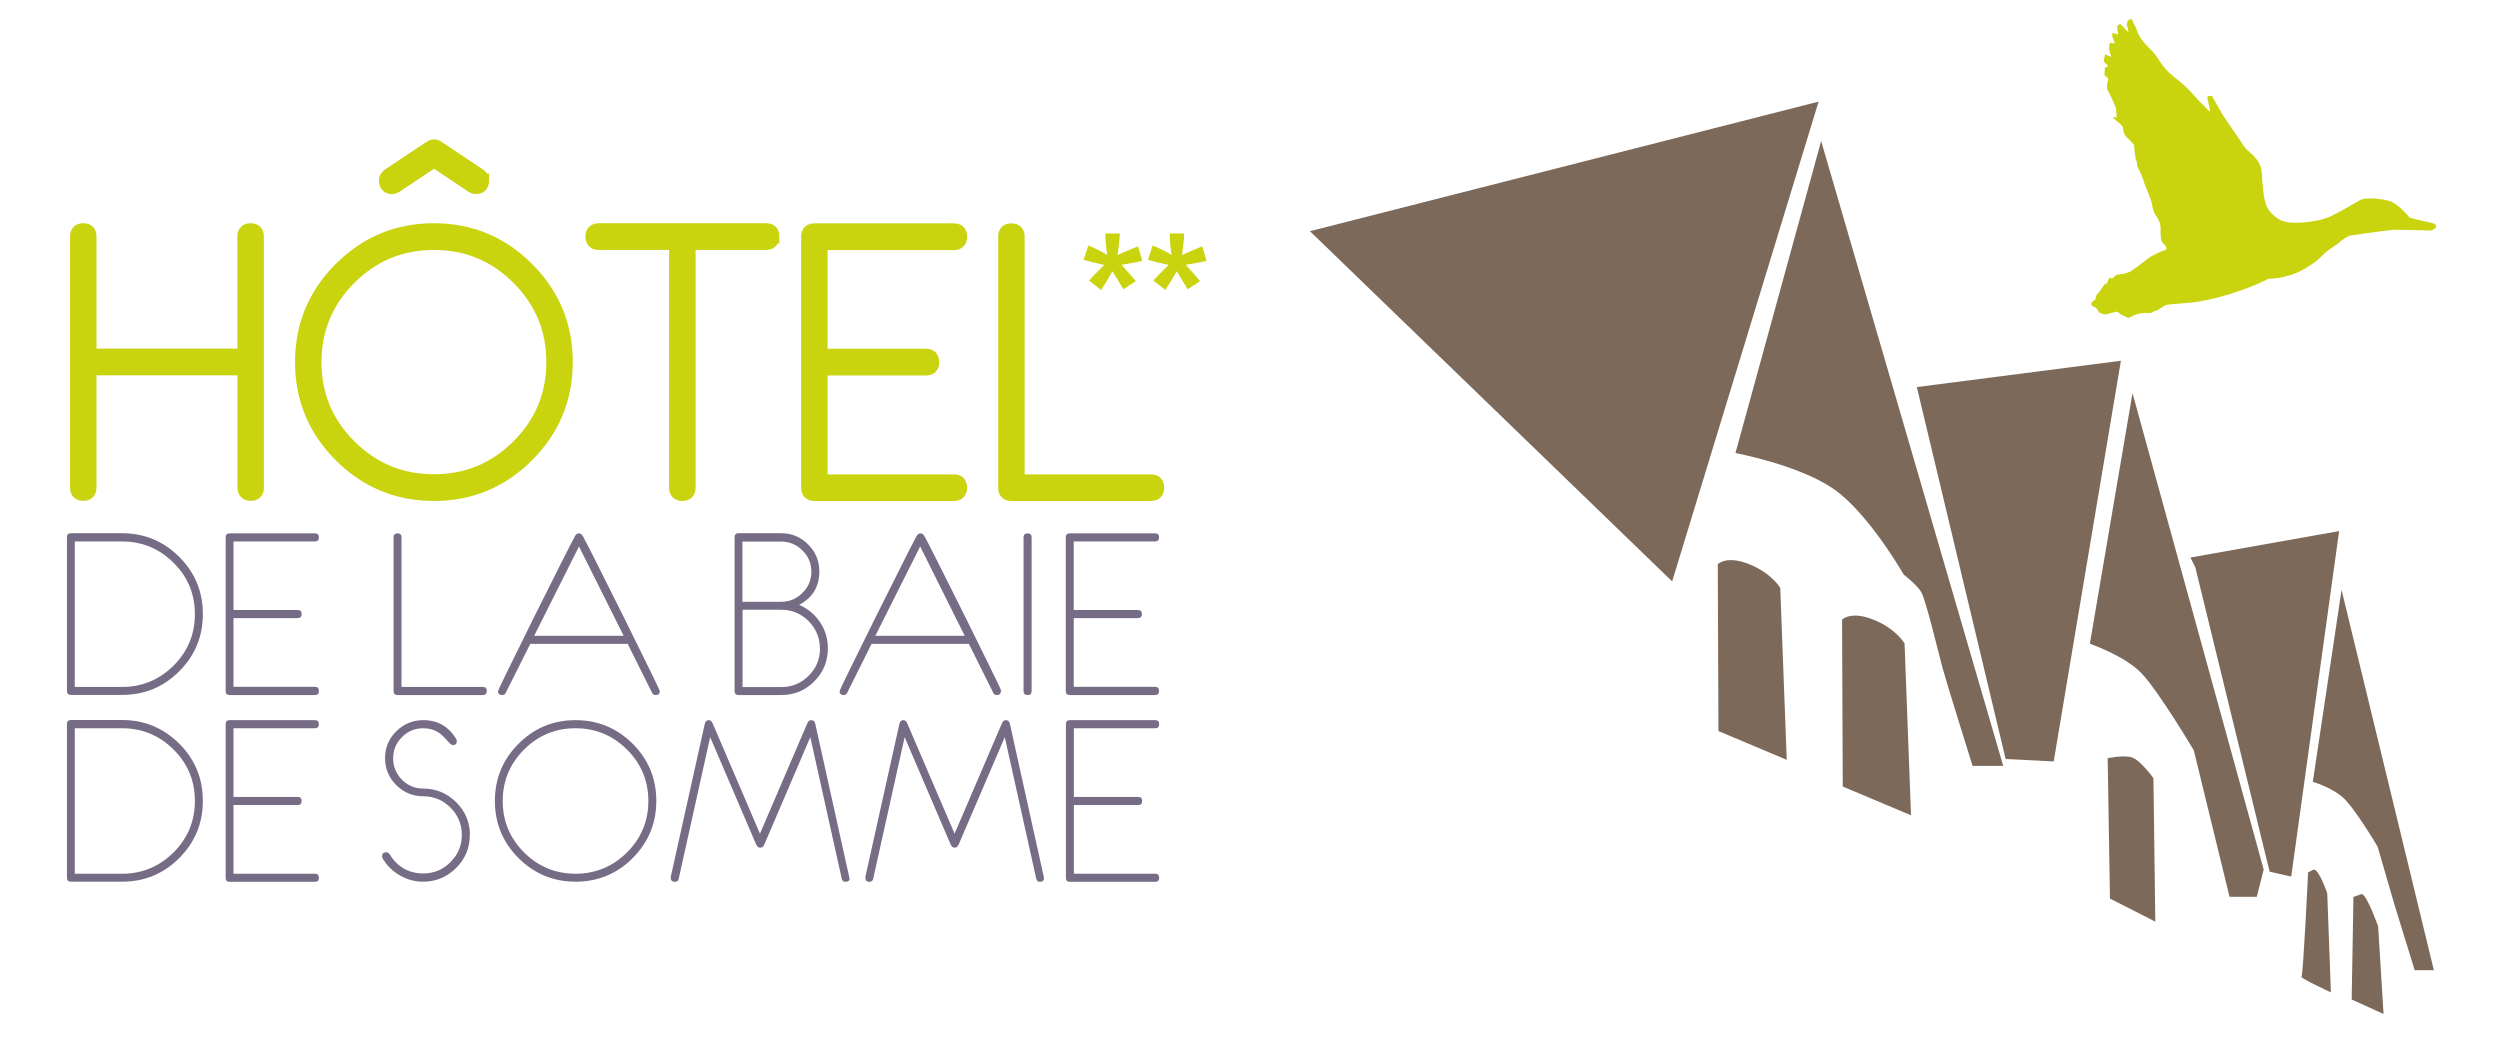 <?xml version="1.0" encoding="UTF-8"?><svg id="Vectors_3" xmlns="http://www.w3.org/2000/svg" viewBox="0 0 185.24 77"><path d="M156.03,21.01s.03-.14-.25.28c-.28.42-.45.59-.45.59l-.08.31-.28.22v.22l.36.2.22.34.31.11s.11.03.25,0c.14-.03.53-.14.53-.14,0,0,.22-.11.34.03.11.14.73.39.73.39l.31-.14s-.11,0,.34-.14c.45-.14.79-.08.93-.08s.28-.14.42-.17c.14-.03.03.03.25-.11.22-.14.42-.28.5-.31.08-.03.48-.08.56-.08s1.32-.11,1.32-.11c0,0,1.09-.08,2.91-.64,1.82-.56,2.83-1.12,2.83-1.12,0,0,1.32.03,2.6-.7,1.29-.73,1.32-1.04,1.82-1.4.5-.36.87-.59.92-.67.06-.08.64-.42.64-.42l1.35-.2s1.85-.25,2.02-.25,2.72.06,2.72.06c0,0,.36-.14.36-.28s-.08-.25-.45-.31c-.36-.06-1.51-.36-1.51-.36,0,0-.84-1.04-1.48-1.23-.64-.2-1.82-.28-2.18-.08-.36.2-.95.56-1.6.9-.64.34-1.12.62-2.58.76-1.46.14-1.99-.2-2.52-.81-.53-.62-.5-1.91-.56-2.21-.06-.31.08-.95-.36-1.57-.45-.62-.76-.64-1.12-1.23-.36-.59-1.26-1.79-1.54-2.3-.28-.5-.73-1.26-.73-1.26l-.31.03v.2l.14.64.03.34s-.25-.31-.64-.67c-.39-.36-.84-1.04-1.96-1.9-1.12-.87-1.09-1.43-1.9-2.19-.81-.76-.95-1.43-.95-1.43l-.36-.73-.25.11s-.14.34-.08.42c.06.08.11.48.11.48l-.62-.64-.22.17.06.64-.42-.14v.28l.2.5-.39-.03-.06.42.17.62-.45-.2-.11.53.34.34-.25.14-.03.53s.25.2.28.28c.03.08-.08.31-.08.31v.48s.17.28.31.59c.14.31.34.7.36.92.03.22.03.56.03.56,0,0-.42-.08-.22.08.2.17.59.45.67.62.08.17,0,.5.31.78.31.28.53.56.53.56,0,0,.08,1.01.17,1.15.08.14,0,.39.22.73.22.34.34.92.45,1.15.11.22.34.87.42,1.06.08.2.11.78.31,1.06.2.28.34.62.34.62l.06.31s-.03.98.11,1.12c.14.14.5.5.22.59-.28.08-1.06.45-1.26.62-.2.17-.81.64-1.01.76-.2.11-.11.14-.39.25-.28.11-.45.14-.7.17-.25.03-.31.06-.45.23-.14.17-.31-.06-.34.06-.03.11-.2.45-.2.45Z" style="fill:#c9d30e; stroke-width:0px;"/><polygon points="142.03 28.68 148.61 56.24 152.17 56.42 157.15 26.73 142.03 28.68" style="fill:#7c695a; stroke-width:0px;"/><polygon points="134.75 7.53 123.9 43.08 97.06 17.13 134.75 7.53" style="fill:#7c695a; stroke-width:0px;"/><polygon points="162.66 42.02 168.17 64.59 169.77 64.95 173.32 39.35 162.3 41.31 162.66 42.02" style="fill:#7c695a; stroke-width:0px;"/><path d="M127.28,41.81s.64-.69,2.34,0c1.7.69,2.29,1.76,2.29,1.76l.48,12.73-5.06-2.13-.05-12.36Z" style="fill:#7c695a; stroke-width:0px;"/><path d="M136.49,45.92s.64-.69,2.34,0c1.7.69,2.29,1.76,2.29,1.76l.48,12.73-5.06-2.13-.05-12.36Z" style="fill:#7c695a; stroke-width:0px;"/><path d="M156.17,56.18s1.16-.25,1.79-.06c.63.19,1.6,1.54,1.6,1.54l.14,10.63-3.36-1.71-.17-10.41Z" style="fill:#7c695a; stroke-width:0px;"/><path d="M171.46,64.42c.44.13.98,1.78.98,1.78l.27,7.33s-2.31-1.07-2.18-1.16c.13-.09.49-7.73.49-7.73l.44-.22Z" style="fill:#7c695a; stroke-width:0px;"/><path d="M175.01,66.24c.4.13,1.2,2.4,1.2,2.4l.4,6.49-2.36-1.07.13-7.6.62-.22Z" style="fill:#7c695a; stroke-width:0px;"/><path d="M128.59,33.57l6.35-23.12,13.49,46.3h-2.27s-1.93-6.17-2.21-7.2-1.25-5.1-1.59-5.67c-.34-.57-1.3-1.3-1.3-1.3,0,0-2.66-4.65-5.27-6.4-2.61-1.76-7.2-2.61-7.2-2.61Z" style="fill:#7c695a; stroke-width:0px;"/><path d="M154.85,47.7s2.59.88,3.85,2.21c1.26,1.33,3.85,5.68,3.85,5.68l2.65,10.86h2.02l.51-2.02-9.72-35.3-3.16,18.57Z" style="fill:#7c695a; stroke-width:0px;"/><path d="M173.5,43.71l6.84,28.18h-1.42l-1.51-4.89-1.24-4.27s-1.78-3.02-2.67-3.73c-.89-.71-2.13-1.07-2.13-1.07l2.13-14.22Z" style="fill:#7c695a; stroke-width:0px;"/><path d="M19.06,36.13c0,.32-.16.48-.48.48s-.48-.16-.48-.48v-8.82H6.65v8.82c0,.32-.16.48-.48.48s-.48-.16-.48-.48v-18.61c0-.32.16-.48.48-.48s.48.16.48.48v8.81h11.44v-8.81c0-.32.16-.48.48-.48s.48.16.48.48v18.61Z" style="fill:#c9d30e; stroke:#c9d30e; stroke-width:1px;"/><path d="M41.94,26.83c0,2.7-.96,5.01-2.87,6.92-1.91,1.91-4.22,2.87-6.92,2.87s-5.01-.96-6.92-2.87c-1.91-1.91-2.87-4.22-2.87-6.92s.96-5.01,2.87-6.92c1.91-1.91,4.22-2.87,6.92-2.87s5.01.96,6.92,2.87c1.91,1.91,2.87,4.22,2.87,6.92ZM40.98,26.83c0-2.43-.86-4.51-2.59-6.23-1.72-1.72-3.8-2.58-6.24-2.58s-4.51.86-6.24,2.58c-1.72,1.72-2.59,3.8-2.59,6.23s.86,4.51,2.59,6.23c1.73,1.72,3.8,2.58,6.24,2.58s4.52-.86,6.24-2.58c1.73-1.72,2.59-3.8,2.59-6.23ZM35.74,13.37c0,.34-.16.51-.47.51-.1,0-.19-.03-.28-.09l-2.83-1.89-2.83,1.89c-.09.06-.18.09-.28.09-.31,0-.47-.17-.47-.51,0-.16.07-.29.22-.39l3.06-2.04c.11-.08.21-.12.3-.12s.19.04.3.12l3.06,2.04c.15.1.22.23.22.39Z" style="fill:#c9d30e; stroke:#c9d30e; stroke-width:1px;"/><path d="M57.24,17.53c0,.33-.16.49-.48.49h-5.72v18.12c0,.32-.16.48-.48.48s-.48-.16-.48-.48v-18.12h-5.72c-.32,0-.48-.16-.48-.49s.16-.49.48-.49h12.41c.32,0,.48.16.48.49Z" style="fill:#c9d30e; stroke:#c9d30e; stroke-width:1px;"/><path d="M71.16,36.13c0,.33-.16.49-.48.49h-10.34c-.32,0-.48-.16-.48-.48v-18.61c0-.32.16-.48.48-.48h10.34c.32,0,.48.16.48.49s-.16.49-.48.49h-9.86v8.31h7.79c.32,0,.48.16.48.49s-.16.49-.48.49h-7.79v8.33h9.86c.32,0,.48.16.48.49Z" style="fill:#c9d30e; stroke:#c9d30e; stroke-width:1px;"/><path d="M85.76,36.13c0,.33-.16.49-.48.49h-10.34c-.32,0-.48-.16-.48-.48v-18.61c0-.32.16-.48.48-.48s.48.16.48.48v18.12h9.86c.32,0,.48.16.48.49Z" style="fill:#c9d30e; stroke:#c9d30e; stroke-width:1px;"/><path d="M15.03,45.51c0,1.65-.58,3.06-1.75,4.23-1.17,1.17-2.58,1.75-4.23,1.75h-3.79c-.2,0-.3-.1-.3-.3v-11.38c0-.2.1-.3.3-.3h3.79c1.65,0,3.06.59,4.23,1.75,1.17,1.17,1.75,2.58,1.75,4.23ZM14.44,45.51c0-1.49-.52-2.76-1.58-3.81-1.05-1.05-2.33-1.58-3.82-1.58h-3.5v10.78h3.5c1.49,0,2.76-.53,3.82-1.58,1.05-1.05,1.58-2.32,1.58-3.81Z" style="fill:#766c85; stroke-width:0px;"/><path d="M23.63,51.2c0,.2-.1.3-.3.3h-6.32c-.2,0-.29-.1-.29-.3v-11.38c0-.2.1-.3.29-.3h6.32c.2,0,.3.1.3.3s-.1.3-.3.3h-6.03v5.08h4.76c.2,0,.29.1.29.3s-.1.3-.29.3h-4.76v5.09h6.03c.2,0,.3.1.3.3Z" style="fill:#766c85; stroke-width:0px;"/><path d="M36.07,51.2c0,.2-.1.3-.29.3h-6.32c-.2,0-.3-.1-.3-.3v-11.38c0-.2.1-.3.3-.3s.29.1.29.3v11.08h6.03c.2,0,.29.1.29.3Z" style="fill:#766c85; stroke-width:0px;"/><path d="M48.89,51.21c0,.19-.1.29-.31.29-.11,0-.2-.05-.26-.16l-1.81-3.63h-.03s-7.19,0-7.19,0l-1.82,3.63c-.06.11-.14.16-.25.16-.21,0-.32-.1-.32-.29,0-.07.88-1.87,2.63-5.4,1.75-3.51,2.77-5.53,3.07-6.08.08-.14.17-.21.29-.21.12,0,.22.07.3.21.3.54,1.32,2.57,3.07,6.08,1.75,3.53,2.63,5.33,2.63,5.4ZM46.21,47.11l-3.31-6.62-3.32,6.62h6.62Z" style="fill:#766c85; stroke-width:0px;"/><path d="M61.34,48.05c0,.96-.34,1.77-1.01,2.44-.67.68-1.49,1.01-2.45,1.01h-3.15c-.2,0-.3-.11-.3-.31v-11.38c0-.2.1-.3.3-.3h3.16c.78,0,1.44.28,1.99.83.55.55.83,1.22.83,1.99,0,1.13-.5,1.97-1.5,2.49.64.27,1.16.7,1.55,1.28.39.58.58,1.22.58,1.93ZM60.12,42.36c0-.61-.22-1.14-.66-1.57-.44-.44-.96-.66-1.58-.66h-2.87v4.46h2.87c.61,0,1.14-.22,1.58-.66.44-.44.66-.96.66-1.57ZM60.75,48.05c0-.79-.28-1.46-.84-2.03-.56-.56-1.24-.84-2.02-.84h-2.87v5.73h2.87c.79,0,1.47-.28,2.03-.84.56-.56.84-1.23.84-2.02Z" style="fill:#766c85; stroke-width:0px;"/><path d="M74.16,51.21c0,.19-.1.29-.31.29-.11,0-.2-.05-.25-.16l-1.81-3.63h-.02s-7.19,0-7.19,0l-1.81,3.63c-.06.11-.14.16-.25.16-.21,0-.31-.1-.31-.29,0-.07.88-1.87,2.63-5.4,1.75-3.51,2.77-5.53,3.07-6.08.08-.14.18-.21.29-.21.12,0,.22.07.3.21.3.54,1.32,2.57,3.07,6.08,1.75,3.53,2.63,5.33,2.63,5.4ZM71.48,47.11l-3.3-6.62-3.32,6.62h6.62Z" style="fill:#766c85; stroke-width:0px;"/><path d="M76.44,51.2c0,.2-.1.3-.3.3s-.3-.1-.3-.3v-11.38c0-.2.1-.3.3-.3s.3.1.3.3v11.38Z" style="fill:#766c85; stroke-width:0px;"/><path d="M85.88,51.2c0,.2-.1.3-.29.3h-6.32c-.2,0-.3-.1-.3-.3v-11.38c0-.2.1-.3.3-.3h6.32c.2,0,.29.1.29.3s-.1.3-.29.3h-6.03v5.08h4.76c.2,0,.29.1.29.3s-.1.3-.29.3h-4.76v5.09h6.03c.2,0,.29.1.29.3Z" style="fill:#766c85; stroke-width:0px;"/><path d="M15.03,59.35c0,1.65-.58,3.06-1.75,4.23-1.17,1.17-2.58,1.75-4.23,1.75h-3.79c-.2,0-.3-.1-.3-.3v-11.38c0-.2.1-.3.3-.3h3.79c1.65,0,3.06.59,4.23,1.75,1.17,1.17,1.75,2.58,1.75,4.24ZM14.44,59.35c0-1.49-.52-2.76-1.58-3.81-1.05-1.05-2.33-1.58-3.82-1.58h-3.5v10.78h3.5c1.49,0,2.76-.53,3.82-1.58,1.05-1.05,1.58-2.32,1.58-3.81Z" style="fill:#766c85; stroke-width:0px;"/><path d="M23.63,65.04c0,.2-.1.3-.3.3h-6.32c-.2,0-.29-.1-.29-.3v-11.38c0-.2.1-.3.29-.3h6.32c.2,0,.3.1.3.3s-.1.3-.3.3h-6.03v5.09h4.76c.2,0,.29.1.29.3s-.1.3-.29.3h-4.76v5.09h6.03c.2,0,.3.1.3.3Z" style="fill:#766c85; stroke-width:0px;"/><path d="M34.81,61.88c0,.96-.34,1.77-1.02,2.44-.68.67-1.49,1.01-2.44,1.01-.62,0-1.2-.16-1.73-.47-.54-.31-.96-.73-1.27-1.26-.03-.06-.04-.11-.04-.16,0-.19.1-.29.31-.29.09,0,.17.05.25.15.05.09.15.22.28.4.57.68,1.31,1.02,2.21,1.02.79,0,1.46-.28,2.02-.84.56-.56.84-1.24.84-2.02s-.28-1.46-.84-2.02c-.56-.56-1.24-.84-2.02-.84s-1.45-.28-2-.83c-.55-.55-.83-1.22-.83-1.99s.27-1.44.83-1.99c.55-.55,1.22-.83,2-.83,1.07,0,1.89.47,2.44,1.4.03.05.05.11.05.16,0,.19-.1.29-.31.29-.07,0-.2-.11-.39-.32-.23-.27-.45-.48-.64-.6-.33-.22-.71-.33-1.15-.33-.62,0-1.15.22-1.58.66-.44.44-.65.96-.65,1.57s.22,1.14.65,1.58c.44.44.96.66,1.58.66.95,0,1.76.34,2.44,1.01.68.67,1.02,1.49,1.02,2.44Z" style="fill:#766c85; stroke-width:0px;"/><path d="M48.63,59.35c0,1.65-.59,3.06-1.75,4.23-1.17,1.17-2.58,1.75-4.23,1.75s-3.06-.59-4.23-1.75c-1.17-1.17-1.75-2.58-1.75-4.23s.58-3.07,1.75-4.24c1.17-1.17,2.58-1.75,4.23-1.75s3.06.59,4.23,1.75c1.17,1.17,1.75,2.58,1.75,4.24ZM48.04,59.35c0-1.49-.53-2.76-1.58-3.81-1.06-1.05-2.33-1.58-3.82-1.58s-2.76.53-3.81,1.58c-1.05,1.05-1.58,2.32-1.58,3.81s.53,2.76,1.58,3.81c1.05,1.05,2.33,1.58,3.81,1.58s2.76-.53,3.82-1.58c1.05-1.05,1.58-2.32,1.58-3.81Z" style="fill:#766c85; stroke-width:0px;"/><path d="M62.96,65.05c0,.19-.1.29-.31.29-.15,0-.24-.08-.28-.23l-2.33-10.49-3.41,7.96c-.07.15-.17.23-.3.23s-.23-.08-.3-.23l-3.41-7.96-2.33,10.49c-.03.15-.13.23-.28.23-.2,0-.31-.1-.31-.29,0-.03,0-.05,0-.08l2.52-11.33c.04-.19.14-.28.3-.28.12,0,.21.08.28.23l3.51,8.18,3.51-8.18c.06-.15.16-.23.29-.23.16,0,.26.09.3.28l2.51,11.33s0,.05,0,.08Z" style="fill:#766c85; stroke-width:0px;"/><path d="M77.36,65.05c0,.19-.1.29-.3.29-.15,0-.24-.08-.28-.23l-2.33-10.49-3.42,7.96c-.07.15-.16.23-.29.23s-.23-.08-.3-.23l-3.41-7.96-2.33,10.49c-.03.15-.13.23-.28.23-.2,0-.3-.1-.3-.29,0-.03,0-.05,0-.08l2.52-11.33c.04-.19.14-.28.3-.28.12,0,.21.08.28.23l3.51,8.18,3.51-8.18c.06-.15.16-.23.29-.23.16,0,.26.09.3.28l2.51,11.33s0,.05,0,.08Z" style="fill:#766c85; stroke-width:0px;"/><path d="M85.89,65.04c0,.2-.1.3-.29.3h-6.33c-.2,0-.29-.1-.29-.3v-11.38c0-.2.1-.3.29-.3h6.33c.19,0,.29.1.29.3s-.1.3-.29.3h-6.03v5.09h4.77c.2,0,.29.1.29.3s-.1.3-.29.3h-4.77v5.09h6.03c.19,0,.29.1.29.3Z" style="fill:#766c85; stroke-width:0px;"/><path d="M81.59,21.49l-.9-.7c.29-.32.59-.63.9-.93.12-.12.2-.2.23-.23-.1-.02-.38-.08-.86-.2-.34-.08-.56-.15-.67-.19l.35-1.05c.52.21.99.45,1.4.7-.1-.65-.14-1.18-.14-1.59h1.07c0,.29-.05.83-.16,1.6.08-.03.25-.11.52-.23.36-.16.69-.3.99-.42l.32,1.08c-.44.1-.96.2-1.54.29l.72.81c.14.16.26.3.34.4l-.92.6-.81-1.33c-.24.43-.52.89-.84,1.38Z" style="fill:#c9d30e; stroke-width:0px;"/><path d="M86.36,21.49l-.9-.7c.29-.32.59-.63.9-.93.12-.12.2-.2.23-.23-.1-.02-.39-.08-.86-.2-.34-.08-.56-.15-.67-.19l.35-1.05c.52.21.99.45,1.4.7-.1-.65-.14-1.18-.14-1.59h1.07c0,.29-.05.83-.16,1.6.08-.03.25-.11.51-.23.36-.16.69-.3.99-.42l.32,1.08c-.44.1-.96.2-1.54.29l.72.81c.14.16.26.3.34.4l-.92.6-.81-1.33c-.24.43-.52.89-.84,1.38Z" style="fill:#c9d30e; stroke-width:0px;"/></svg>